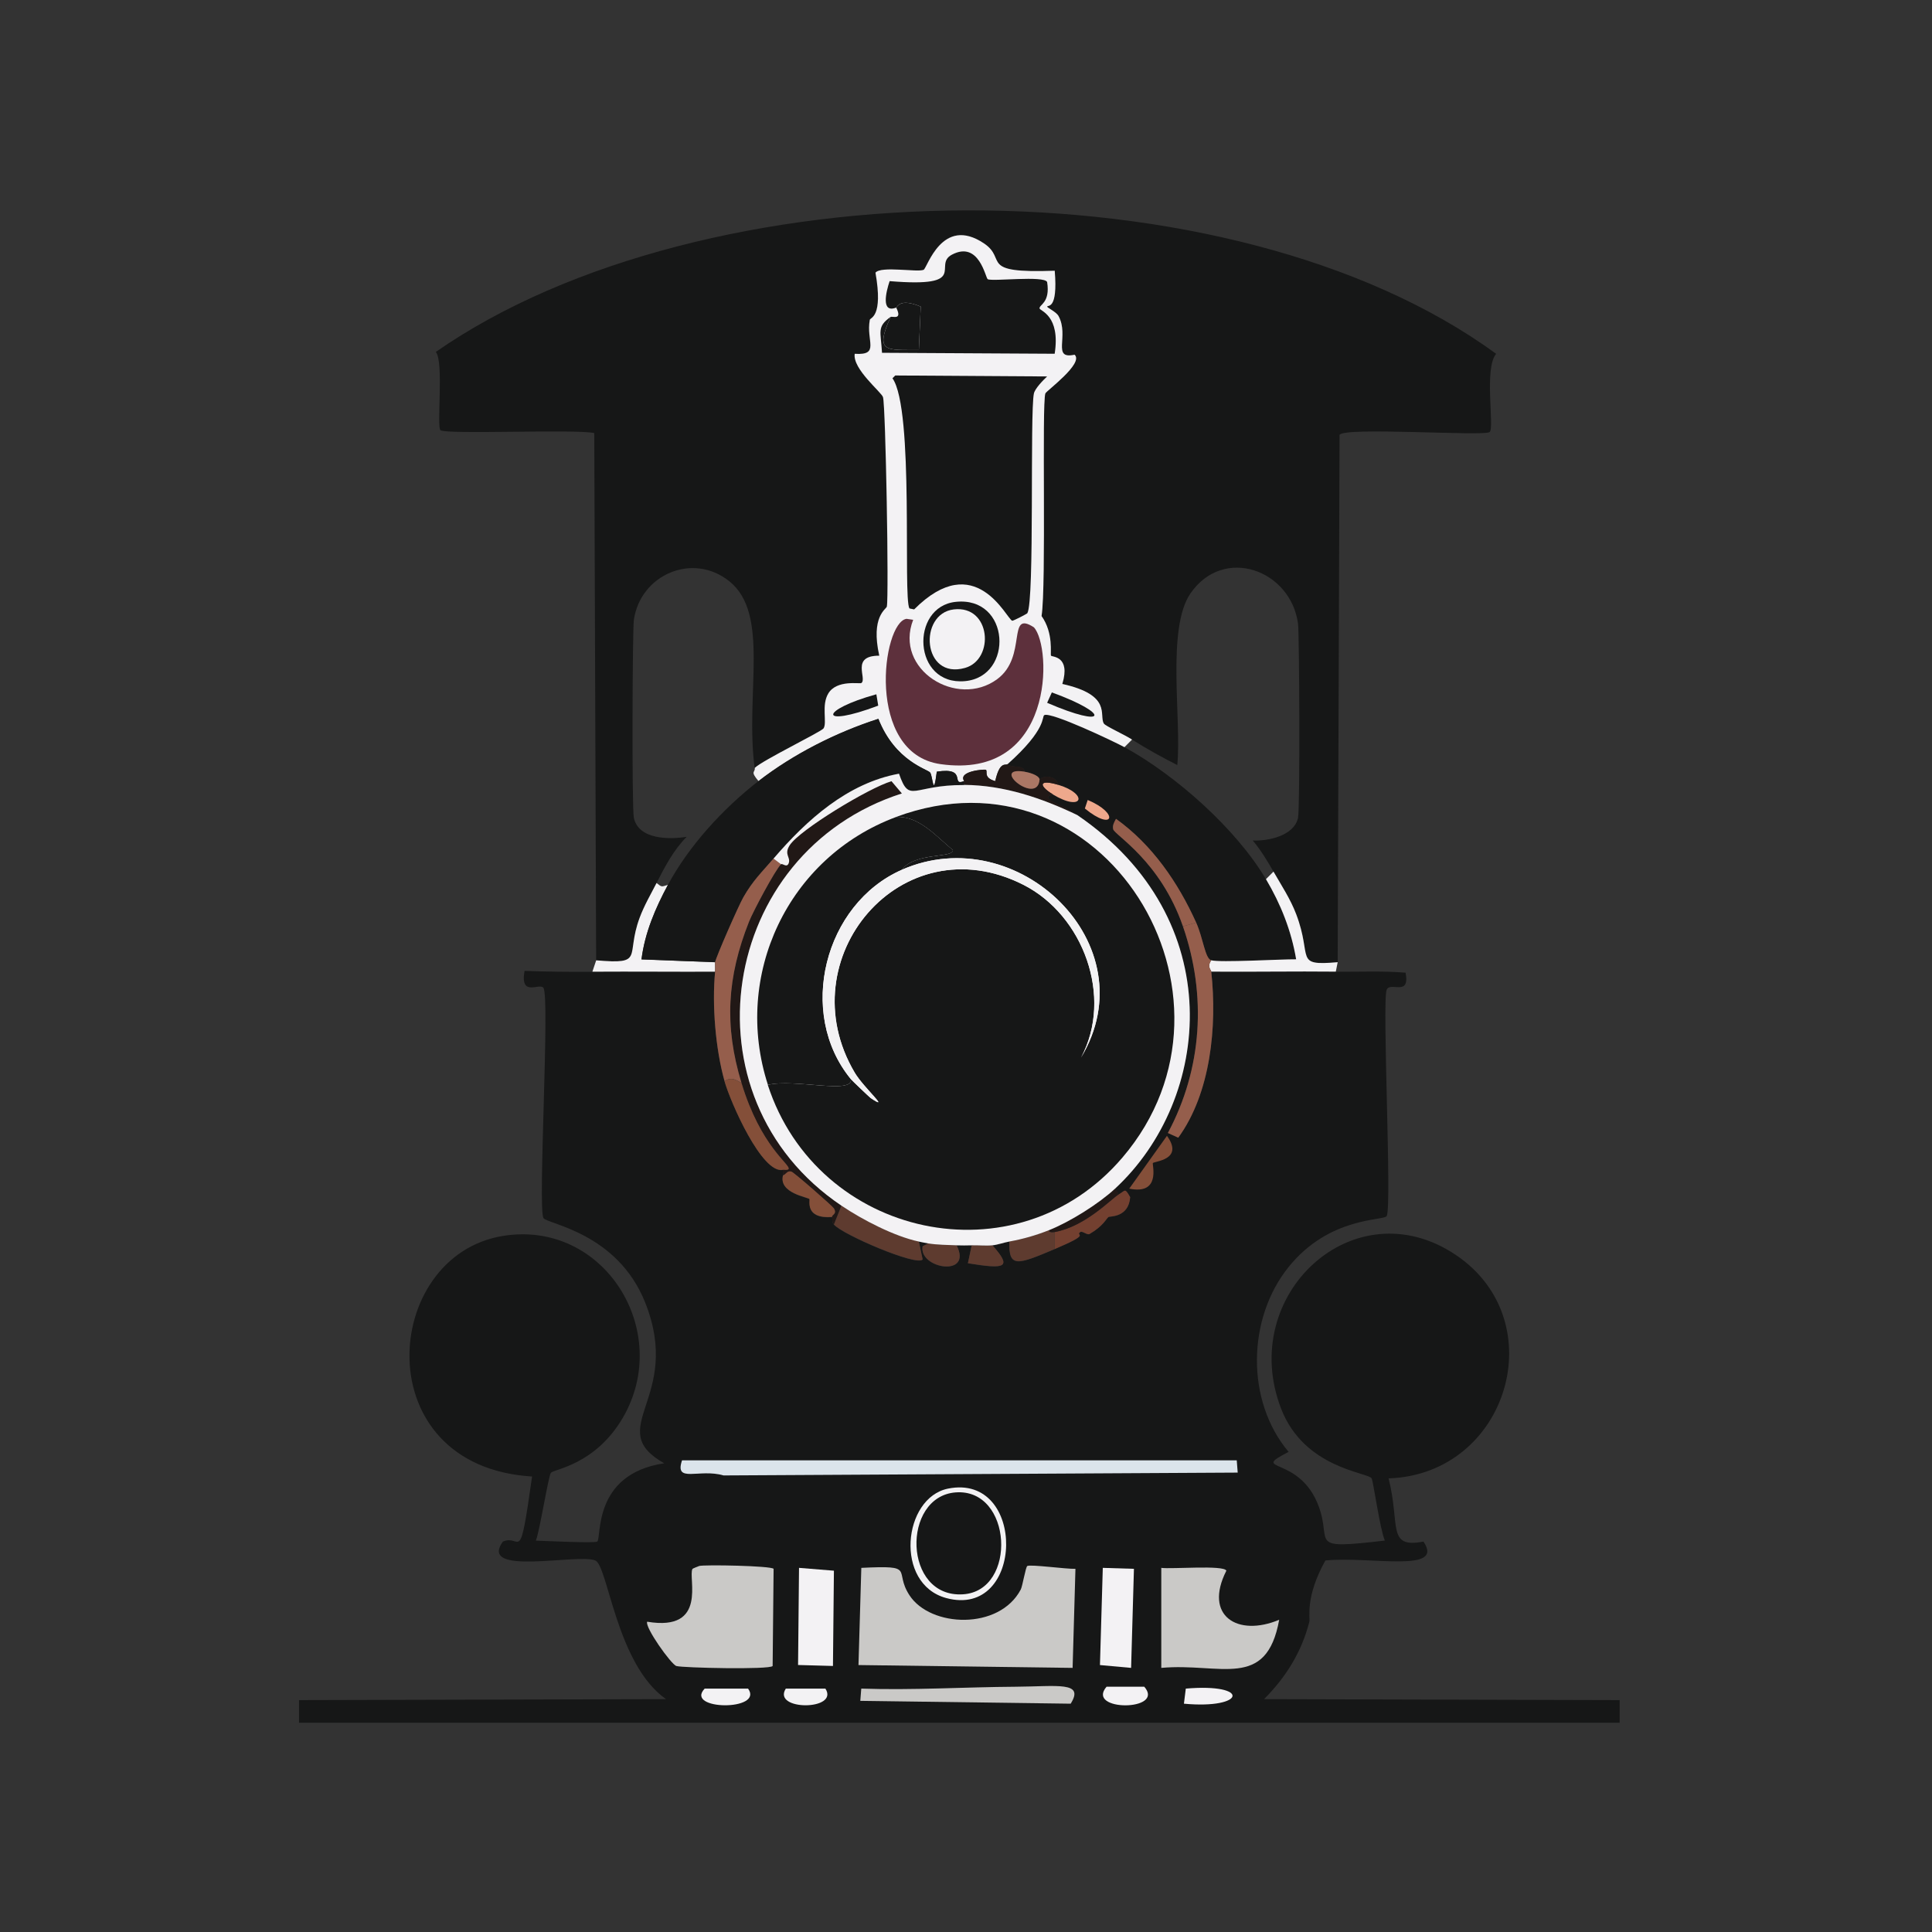<?xml version="1.0" encoding="UTF-8"?><svg id="a" xmlns="http://www.w3.org/2000/svg" viewBox="0 0 361 361"><rect x="0" y="0" width="361" height="361" fill="#333333" stroke="none"/><defs><style>.b{fill:#844f39;}.b,.c,.d,.e,.f,.g,.h,.i,.j,.k,.l,.m{stroke-width:0px;}.c{fill:#211816;}.d{fill:#161717;}.e{fill:#5e3b2f;}.f{fill:#ab7765;}.g{fill:#eea88c;}.h{fill:#cac9c7;}.i{fill:#955e4c;}.j{fill:#5d303c;}.k{fill:#734030;}.l{fill:#dbe4eb;}.m{fill:#f3f2f4;}</style></defs><path class="d" d="M210.11,139.61c9.6,5.26,20.85,15.24,26.44,24.68,2.76,4.65,4.74,9.63,5.64,14.98-2.91-.04-14.28.64-15.86.18-1.17-.34-1.49-4.09-2.82-7.05-3.37-7.48-8.23-14.56-14.98-19.39-.33.6-.7,1.22-.53,1.94.26,1.1,8.78,5.87,13.04,18.16,4.45,12.84,3.62,26.59-2.82,38.6l1.94.88c6.07-8.34,7.28-20.81,6.17-31.02,7.75.06,15.51-.08,23.27,0,4.35.04,8.7-.18,13.04.18.87,4.55-2.83,1.61-3.53,3.17-.9,2.04,1,40.44,0,42.3-.5.93-10.66.01-18.33,9.52-7.76,9.62-8.02,25.04,0,34.55-7.57,3.91,2.06.45,5.64,10.22,2.52,6.86-2.33,8.06,12.34,6.35-.92-2.12-2.16-11.13-2.47-11.63-.69-1.12-12.61-1.84-16.92-13.04-8.2-21.29,13.67-41.42,32.61-28.73,18.43,12.34,9.74,41.05-12.52,41.78,2.23,8.8-.4,13.11,6.52,11.81,4.04,5.99-9.94,2.7-18.33,3.53-3.85,6.92-2.8,10.67-3,11.46-1.43,5.63-4.37,10.34-8.46,14.45l66.45.18v4.23H55.88v-4.23l68.57-.18c-9.29-6.49-10.84-24.92-13.22-25.91-3.26-1.36-21.94,3.03-17.27-3.53,3.47-1.53,3.03,5.1,5.46-12.16-31.04-1.89-28.21-41.25-5.46-44.95,18.9-3.08,31.88,17.8,22.39,34.02-5.11,8.72-12.83,9.57-13.4,10.22-.49.56-2.05,10.68-2.82,12.69,1.5.05,10.99.51,11.46.18.87-.61-.99-12.61,12.52-14.63-11.57-6.56,3.54-12.09-3.53-29.97-5.21-13.18-18.43-14.74-19.04-15.86-1.07-2,1.24-41.26,0-43.01-.71-1-4.42,1.83-3.53-3.17,4.23.16,8.46.2,12.69.18,7.64-.05,15.28.03,22.92,0-.6,6.2.08,14.43,1.76,20.45,1.08,3.86,7.01,17.42,10.93,16.57-.07.32.08.75,0,1.06-.84,3.32,4.75,4.08,4.94,4.41.16.28-.91,3.72,4.23,3.35.16.61-.15.81.35,1.41,1.56,1.86,15.48,7.84,16.57,6.52l-.71-3.35c.54.11,1.23.27,1.76.35l-1.06.53c-.75,4.19,9.42,5.89,6.35-.18.93.04,1.89.02,2.82,0l-.71,3.35c7.13,1.16,8.26.81,4.58-3.35,1.03-.1,2.16-.52,3.17-.71-.15,4.94,1.41,4.4,8.46,1.41,7.11-3.02,3.71-2.4,4.76-3.17.4-.3,1.3.62,1.76.35,2.58-1.5,3.1-2.86,3.53-3.17.24-.18,3.76.15,4.05-3.7-1.03-1.8-.83-1.26-2.12-.53l-.71-1.06c18.11-16.77,21.42-50.37-7.05-69.8-3.43-2.34-7.17-3.11-4.58-3.88,5.61,3.4,6.74-.05,1.06-1.76-.29-1.65-2.6-1.93-3.53-1.06-.21-.82-2.09-1.29-2.82-1.41.07-1.38-2.41-.65-3.17-1.41,7.42-6.62,6.36-8.89,6.87-9.17,1.25-.67,13.05,4.93,14.98,5.99Z"/><path class="l" d="M127.44,272.87h103.65l.18,2.29-96.07.53c-4.56-1.34-9.22,1.54-7.76-2.82Z"/><path class="i" d="M223.51,172.39l-2.47.71c-4.26-12.29-12.78-17.06-13.04-18.16-.17-.72.2-1.34.53-1.94,6.76,4.83,11.61,11.91,14.98,19.39Z"/><path class="b" d="M218.05,212.23c3.3,4.59-2.54,4.73-2.64,5.11-.11.4,1.49,5.97-4.41,4.76l7.05-9.87Z"/><path class="g" d="M197.77,146.66c5.68,1.72,4.56,5.17-1.06,1.76-2.67-1.62-2.67-2.89,1.06-1.76Z"/><path class="g" d="M203.24,149.48c6.01,2.51,4.83,6-.53,1.59l.53-1.59Z"/><path class="h" d="M191.96,292.61c.62-.33,7.31.59,8.99.53l-.53,18.51-40.01-.53.53-18.16c10.43-.51,5.95.43,8.99,5.11,3.92,6.04,16.78,6.57,20.8-1.06.34-.65.91-4.23,1.23-4.41Z"/><path class="h" d="M130.62,292.61c.94-.28,13.52-.04,13.93.53l-.18,18.16c-.56.71-16.78.35-17.98,0-.98-.28-5.97-7.31-5.46-8.28,11.43,1.92,7.57-8.25,8.46-9.87.03-.06,1.06-.48,1.23-.53Z"/><path class="h" d="M216.99,292.96c1.85.27,11.74-.58,12.16.53-4.3,8.46,2.12,12.42,9.87,9.17-2.39,13.22-10.99,7.99-22.03,8.99v-18.68Z"/><path class="m" d="M149.3,292.96l6.52.53-.18,17.8-6.52-.18.18-18.16Z"/><path class="h" d="M189.84,315.17c7.68-.05,12.86-1.04,10.22,3.17l-39.31-.53.18-2.29c9.63.33,19.28-.29,28.91-.35Z"/><path class="m" d="M206.06,292.96l5.82.18-.53,18.51-5.82-.53.53-18.16Z"/><path class="m" d="M206.76,315.17h7.05c4.03,4.6-11.03,4.67-7.05,0Z"/><path class="m" d="M131.67,315.52h8.11c3.04,4.23-11.96,4.08-8.11,0Z"/><path class="m" d="M221.57,315.52c12.2-1.04,11.19,3.89-.35,2.82l.35-2.82Z"/><path class="m" d="M146.83,315.52h7.4c2.66,4.14-10.04,4.17-7.4,0Z"/><path class="m" d="M177.15,278.15c14.74-2.95,14.31,24.41-.35,20.45-9.74-2.64-8.11-18.75.35-20.45Z"/><path class="d" d="M178.56,278.86c10.62-.81,11.57,18.36,1.41,19.04-11.26.75-11.51-18.27-1.41-19.04Z"/><path class="d" d="M249.95,179.79c-8.28.71-4.61-.75-7.76-8.99-1.08-2.83-2.73-5.33-4.23-7.93-1.18-2.04-2.35-4.01-3.88-5.82,2.81.13,7.72-.84,8.46-4.23.39-1.77.25-34.51,0-36.31-1.41-10.09-13.93-14.57-20.09-5.64-4.54,6.58-1.64,23.63-2.47,32.08-2.84-1.43-5.77-3.06-8.46-4.76-1.6-1.01-5-2.53-5.29-3-.97-1.57,1.64-5.3-7.76-7.4,1.61-5.31-1.97-5-2.12-5.29-.18-.35.53-4.17-1.76-7.4.9-5.69.01-39.64.71-41.6.16-.46,7.26-5.62,5.46-7.23-4.33.94-.94-3.46-3-7.23-.45-.82-2.14-1.54-2.12-1.76.04-.37,2.03.79,1.41-6.7-14.46.52-8.73-2.09-13.22-5.11-7.85-5.27-10.61,4.65-11.28,4.94-1.2.5-7.97-.76-8.99.53,1.47,8.37-.97,8.35-1.06,8.81-.74,3.98,1.98,6.65-2.82,6.35-.44,2.84,5.05,7.21,5.29,8.11.49,1.89,1.11,37.22.71,39.13-.1.48-3.05,1.82-1.41,9.17-5.42-.01-2.21,4.31-3.35,5.11-.27.19-4.59-.67-6.17,1.94-1.35,2.22-.2,5.39-.88,6.52-.38.64-11.41,5.97-12.87,7.4-1.8-13.95,2.93-28.78-4.76-34.9-6.8-5.41-16.54-1.25-17.8,7.23-.27,1.83-.4,35.21,0,37.02.9,4.1,6.71,4.05,9.87,3.53-2.47,2.49-4.06,5.56-5.64,8.64-1.1,2.14-2.34,4.26-3.17,6.52-2.67,7.24,1.06,8.72-8.11,7.93l-.35-98.53c-3.44-.77-27.56.3-28.73-.53-.77-.55.67-12.84-.88-14.63,50-34.79,148.56-35.85,198.13.35-2.33,2.75-.25,13.94-1.23,14.63-1.14.81-27.34-1.02-28.03.53l-.35,98.53Z"/><path class="m" d="M124.8,165.34c-2.35,4.38-4.31,8.93-4.94,13.93l13.75.53c-.02.09.04,1.31,0,1.76-7.64.03-15.28-.05-22.92,0l.71-2.12c9.17.78,5.44-.69,8.11-7.93.84-2.27,2.07-4.38,3.17-6.52,1.03.83.9.7,2.12.35Z"/><path class="m" d="M211.52,138.2l-1.41,1.41c-1.94-1.06-13.74-6.66-14.98-5.99-.51.28.55,2.55-6.87,9.17-.35.31-1.44-.67-2.29,3.17-2.34-.64-1.33-1.88-1.76-2.12-.24-.13-5.26.24-4.05,2.12-2.65,1.03.76-2.67-5.11-1.76-.66,5.15-.74.9-1.23.18-.43-.64-6.54-2.07-9.69-10.05-7.86,2.53-15.86,6.58-22.39,11.63-1.66-1.95-.59-1.57-.71-2.47,1.46-1.44,12.48-6.77,12.87-7.4.68-1.13-.46-4.31.88-6.52,1.58-2.61,5.89-1.74,6.17-1.94,1.14-.81-2.07-5.13,3.35-5.11-1.64-7.34,1.31-8.69,1.41-9.17.41-1.91-.21-37.24-.71-39.13-.23-.9-5.73-5.27-5.29-8.11,4.8.31,2.08-2.36,2.82-6.35.09-.46,2.53-.44,1.06-8.81,1.02-1.29,7.79-.03,8.99-.53.67-.28,3.43-10.21,11.28-4.94,4.49,3.02-1.24,5.63,13.22,5.11.62,7.49-1.37,6.33-1.41,6.7-.02.22,1.67.95,2.12,1.76,2.05,3.76-1.33,8.17,3,7.23,1.79,1.61-5.3,6.77-5.46,7.23-.69,1.96.2,35.91-.71,41.6,2.29,3.23,1.59,7.06,1.76,7.4.15.29,3.72-.03,2.12,5.29,9.4,2.1,6.79,5.83,7.76,7.4.29.47,3.69,1.99,5.29,3Z"/><path class="d" d="M196.54,129.38c11.09,4.03,10.4,6.82-.88,1.94l.88-1.94Z"/><path class="d" d="M163.75,129.73l.35,2.12c-11.3,4.27-11.02.82-.35-2.12Z"/><path class="d" d="M167.28,70.16l28.38.18c-.76.7-2.27,2.27-2.47,3.17-.78,3.54.16,38.76-1.23,41.07-.08.13-2.67,1.46-2.82,1.41-1.07-.32-6.86-13.61-18.33-2.12l-.88-.18c-1.25-2.08.94-37.21-3.17-43.01l.53-.53Z"/><path class="j" d="M169.4,115.63l1.23.18c-3.62,9.3,8.19,16.62,15.69,11.1,5.74-4.22,1.73-13.04,6.87-9.69,3.4,3.7,3.9,28.59-17.45,25.56-14.12-2-10.9-26.55-6.35-27.15Z"/><path class="d" d="M166.4,59.23c-3.02,6.75-.78,6.13,5.29,6.17l.35-8.11c-3.97-1.66-4.34.08-4.58.18-2.88,1.13-1.91-2.91-1.23-4.94,15.18,1.25,7.95-2.98,11.63-4.94,5.1-2.7,6.28,4.36,6.7,4.58.88.47,10.55-.73,11.1.53.63,3.92-1.55,4.24-1.41,4.94.09.47,3.93,1.29,2.82,8.46l-32.26-.18c-.24-4.03-.99-4.85,1.59-6.7Z"/><path class="d" d="M166.4,59.23c.31-.22,2.29.71,1.06-1.76.24-.09.62-1.84,4.58-.18l-.35,8.11c-6.07-.04-8.31.58-5.29-6.17Z"/><path class="d" d="M178.56,112.46c10.24-1.1,10.94,13.96,1.76,14.81-9.8.9-10.31-13.89-1.76-14.81Z"/><path class="m" d="M178.21,113.87c6.96-.83,7.69,9.34,2.12,10.93-8.02,2.28-8.76-10.14-2.12-10.93Z"/><path class="m" d="M237.96,162.87c1.5,2.61,3.15,5.1,4.23,7.93,3.14,8.24-.53,9.7,7.76,8.99l-.35,1.76c-7.75-.08-15.51.06-23.27,0-.04-.34-.84-.93,0-2.12,1.58.46,12.96-.21,15.86-.18-.9-5.36-2.88-10.33-5.64-14.98l1.41-1.41Z"/><path class="d" d="M180.15,145.95v.71c-9.65-.06-10.19,3.6-12.16-2.12-9.63,1.76-17.26,8.65-23.44,15.86-2.18,2.54-3.85,4.1-5.64,7.23-.9,1.58-5.11,11.15-5.29,12.16l-13.75-.53c.63-4.99,2.59-9.55,4.94-13.93,3.95-7.34,10.35-14.3,16.92-19.39,6.53-5.06,14.53-9.1,22.39-11.63,3.15,7.98,9.26,9.41,9.69,10.05.49.73.58,4.98,1.23-.18,5.87-.91,2.47,2.79,5.11,1.76Z"/><path class="c" d="M157.23,225.27l-1.41,3.53c-.5-.6-.2-.8-.35-1.41-.1-.39,1.01-.5.35-1.59-.27-.45-7.43-6.71-7.93-6.87-.79-.26-1.01.52-1.59.71.08-.31-.07-.74,0-1.06.01-.05.96.15,1.06-.18.26-.88-5.19-4.13-8.81-16.04-3.25-10.69-2.71-19.76,1.41-30.14.74-1.87,4.83-9.56,5.99-10.75.23-.24,1.07.73,1.41-.18.43-1.14-.93-1.6.18-3.35,1.82-2.87,14.88-10.78,19.04-11.99l1.94,2.29c-34.14,10.92-41.5,56.69-11.28,77.03Z"/><path class="i" d="M145.95,161.46c-1.17,1.19-5.25,8.88-5.99,10.75-4.12,10.39-4.66,19.45-1.41,30.14-1.12-.61-1.84-1.18-3.17-.35-1.69-6.02-2.36-14.25-1.76-20.45.04-.46-.02-1.68,0-1.76.18-1.01,4.38-10.58,5.29-12.16,1.79-3.13,3.46-4.68,5.64-7.23l1.41,1.06Z"/><path class="i" d="M223.51,172.39c1.33,2.96,1.65,6.71,2.82,7.05-.84,1.19-.04,1.77,0,2.12,1.11,10.21-.1,22.69-6.17,31.02l-1.94-.88c6.44-12.02,7.27-25.77,2.82-38.6l2.47-.71Z"/><path class="e" d="M171.69,231.97l.71,3.35c-1.09,1.32-15.01-4.67-16.57-6.52l1.41-3.53c3.9,2.63,9.89,5.73,14.45,6.7Z"/><path class="b" d="M138.55,202.36c3.62,11.91,9.08,15.16,8.81,16.04-.1.33-1.05.12-1.06.18-3.92.85-9.85-12.71-10.93-16.57,1.33-.82,2.05-.26,3.17.35Z"/><path class="c" d="M188.26,142.78c.76.76,3.25.03,3.17,1.41-6.68-1.07,2.53,6.51,2.82,1.41.92-.87,3.23-.59,3.53,1.06-3.73-1.13-3.73.14-1.06,1.76-2.59.77,1.16,1.54,4.58,3.88-6.64-3.19-13.72-5.6-21.15-5.64v-.71c-1.21-1.88,3.82-2.25,4.05-2.12.43.24-.57,1.48,1.76,2.12.85-3.84,1.94-2.86,2.29-3.17Z"/><path class="k" d="M197.07,233.38v-3.17c5.82-1.06,10.63-6.28,11.99-7.05,1.28-.73,1.08-1.27,2.12.53-.29,3.85-3.81,3.53-4.05,3.7-.43.31-.95,1.67-3.53,3.17-.47.27-1.36-.65-1.76-.35-1.05.78,2.36.15-4.76,3.17Z"/><path class="e" d="M197.07,230.21v3.17c-7.05,2.99-8.61,3.52-8.46-1.41,2.55-.46,4.99-1.16,7.4-2.12-.02.47.67.42,1.06.35Z"/><path class="b" d="M155.47,227.39c-5.14.37-4.07-3.06-4.23-3.35-.19-.33-5.78-1.09-4.94-4.41.57-.19.8-.96,1.59-.71.5.16,7.66,6.42,7.93,6.87.65,1.09-.45,1.2-.35,1.59Z"/><path class="e" d="M178.74,232.68c3.08,6.06-7.1,4.37-6.35.18l1.06-.53c1.71.27,3.56.28,5.29.35Z"/><path class="e" d="M185.44,232.68c3.68,4.16,2.55,4.51-4.58,3.35l.71-3.35c1.26-.03,2.66.12,3.88,0Z"/><path class="c" d="M209.06,223.16c-1.36.77-6.16,5.99-11.99,7.05-.39.07-1.08.12-1.06-.35,3.93-1.56,9.24-4.89,12.34-7.76l.71,1.06Z"/><path class="f" d="M191.43,144.19c.73.12,2.61.59,2.82,1.41-.29,5.1-9.51-2.48-2.82-1.41Z"/><path class="m" d="M180.15,146.66c7.43.05,14.51,2.45,21.15,5.64,28.47,19.43,25.16,53.04,7.05,69.8-3.1,2.87-8.41,6.19-12.34,7.76-2.41.96-4.85,1.66-7.4,2.12-1.01.18-2.14.6-3.17.71-1.22.12-2.62-.03-3.88,0-.93.02-1.89.04-2.82,0-1.73-.07-3.58-.08-5.29-.35-.54-.09-1.22-.24-1.76-.35-4.57-.97-10.55-4.07-14.45-6.7-30.22-20.34-22.86-66.11,11.28-77.03l-1.94-2.29c-4.16,1.21-17.22,9.11-19.04,11.99-1.11,1.75.26,2.21-.18,3.35-.34.9-1.18-.06-1.41.18l-1.41-1.06c6.19-7.22,13.81-14.1,23.44-15.86,1.98,5.72,2.51,2.06,12.16,2.12Z"/><path class="d" d="M143.48,202.71c5.03-1.19,15.95,1.83,15.51-1.06.22.27,3.49,3.38,3.7,3.53,3.88,2.58-1.3-1.89-3-4.76-12.58-21.25,8.73-46.68,31.55-35.08,11.19,5.69,16.8,20.97,10.75,32.26,12.68-21.1-11.86-44.57-33.49-35.08,2.45-3.34,9.8-2.13,9.52-3.7-3.12-2.58-6.3-6.37-10.58-6.17,38.65-14.37,68.02,33.47,42.3,63.63-19.85,23.28-57,15.02-66.28-13.57Z"/><path class="d" d="M167.46,152.65c4.28-.21,7.45,3.59,10.58,6.17.28,1.57-7.07.36-9.52,3.7-14.49,6.36-19.69,26.79-9.52,39.13.43,2.89-10.48-.13-15.51,1.06-6.64-20.46,3.72-42.53,23.97-50.06Z"/><path class="m" d="M159,201.65c-10.17-12.34-4.97-32.77,9.52-39.13,21.63-9.49,46.17,13.98,33.49,35.08,6.05-11.28.44-26.57-10.75-32.26-22.83-11.6-44.13,13.82-31.55,35.08,1.7,2.87,6.88,7.34,3,4.76-.21-.14-3.48-3.26-3.7-3.53Z"/></svg>